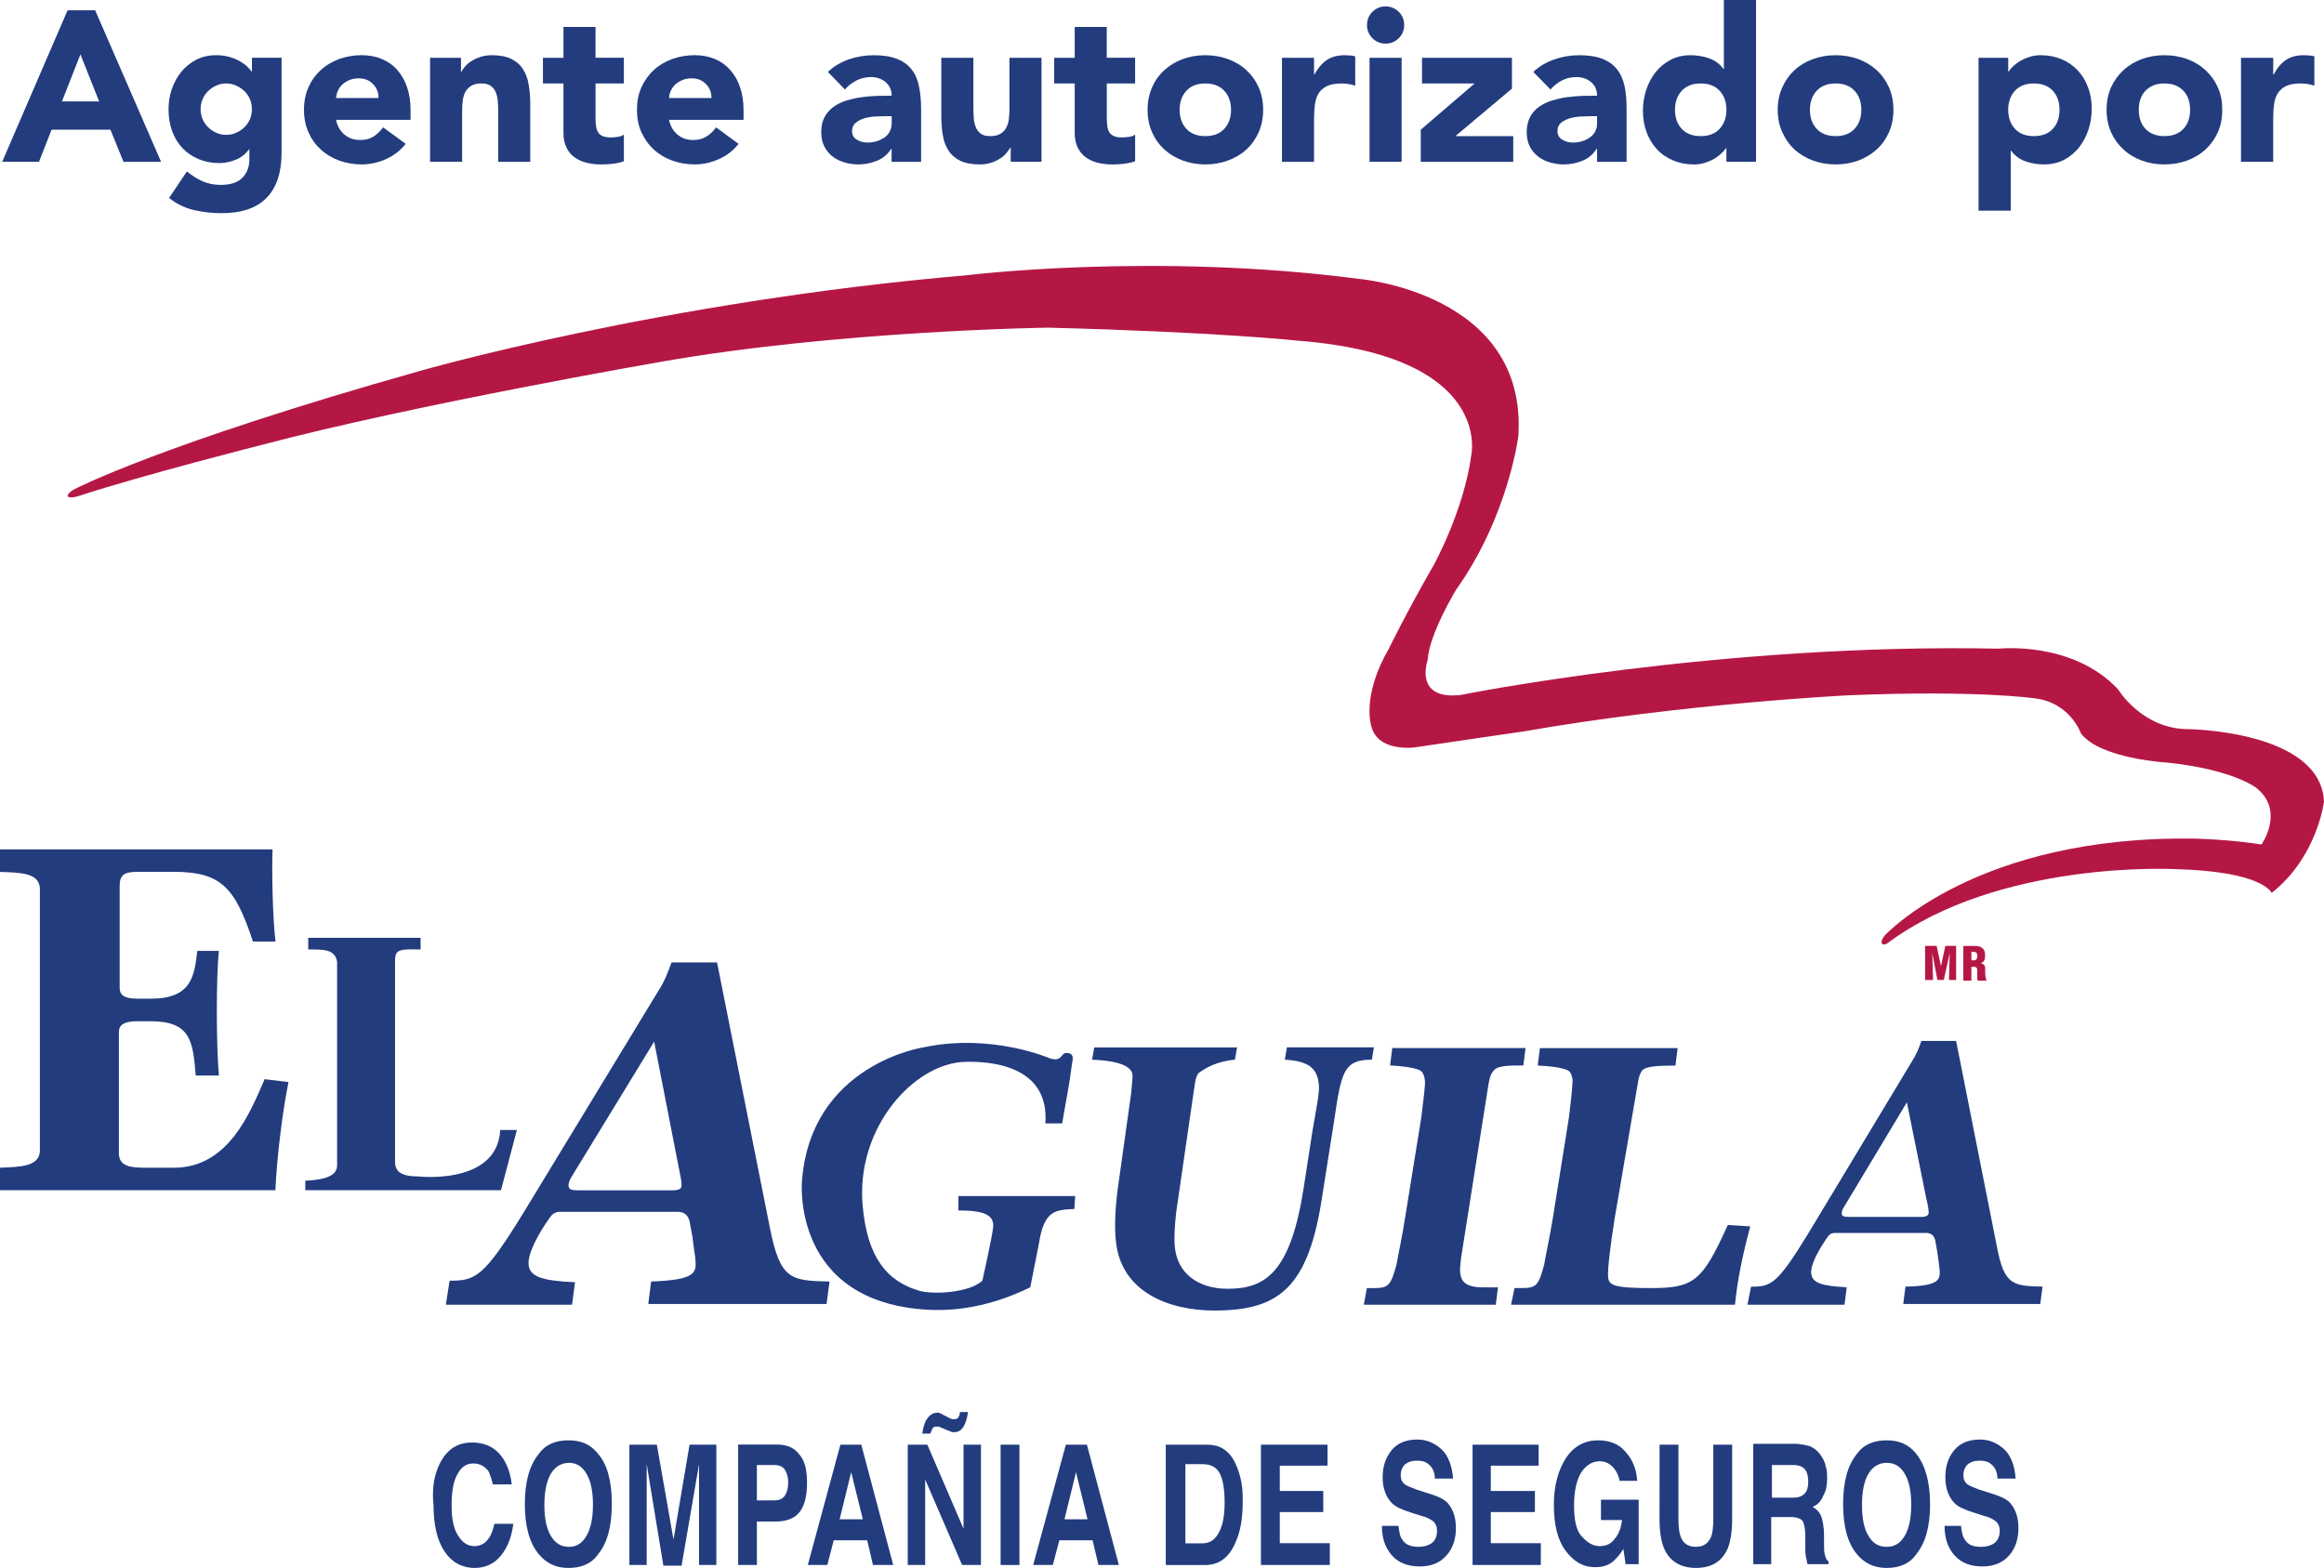 <?xml version="1.0" encoding="utf-8"?>
<!-- Generator: Adobe Illustrator 24.0.2, SVG Export Plug-In . SVG Version: 6.00 Build 0)  -->
<svg version="1.1" id="Capa_1" xmlns="http://www.w3.org/2000/svg" xmlns:xlink="http://www.w3.org/1999/xlink" x="0px" y="0px"
	 width="99.974px" height="67.459px" viewBox="0 0 99.974 67.459" style="enable-background:new 0 0 99.974 67.459;"
	 xml:space="preserve">
<style type="text/css">
	.st0{fill:#223C7E;}
	.st1{fill:#B51745;}
</style>
<g>
	<g>
		<path class="st0" d="M0,51.207h11.847c0.066-1.465,0.309-3.405,0.563-4.652l-1.026-0.124
			c-0.624,1.437-1.556,3.81-3.901,3.81H6.268c-0.684,0-1.153-0.066-1.153-0.629v-5.209
			c0-0.279,0.182-0.466,0.783-0.466h0.557c1.749,0,1.843,0.842,1.964,2.337h0.999c-0.121-1.277-0.121-4.334,0-5.361
			H8.486c-0.121,1.09-0.254,2.055-1.997,2.055H5.926c-0.585,0-0.778-0.157-0.778-0.469v-4.364
			c0-0.469,0.154-0.626,0.778-0.626h1.528c2.058,0,2.654,0.662,3.426,2.999h0.971
			c-0.127-1.095-0.16-2.999-0.127-3.962H0v0.968c0.872,0.03,1.716,0.03,1.716,0.745v11.231
			c0,0.715-0.872,0.715-1.716,0.75V51.207L0,51.207z"/>
		<path class="st0" d="M13.132,51.207h8.42l0.684-2.591h-0.717c-0.127,2.403-3.559,1.997-3.559,1.997
			c-0.839,0-0.966-0.309-0.966-0.654v-8.58c0-0.497,0.094-0.56,1.098-0.527v-0.502h-4.833v0.502
			c0.618,0,1.148-0.033,1.242,0.527v8.768c0,0.527-0.75,0.621-1.369,0.654v0.406H13.132z"/>
		<path class="st0" d="M19.179,56.134h5.429l0.127-0.966c-1.44-0.061-1.97-0.248-1.997-0.781
			c-0.033-0.469,0.436-1.341,0.933-2.028c0.094-0.127,0.221-0.221,0.403-0.221h5.06
			c0.221,0,0.436,0.064,0.53,0.403l0.127,0.692c0.028,0.309,0.121,0.839,0.121,0.933
			c0.061,0.59,0.033,0.902-1.903,0.971l-0.121,0.966h7.67l0.127-0.966c-1.655-0.036-2.119-0.064-2.56-2.279
			l-2.279-11.449h-1.959c-0.127,0.345-0.276,0.781-0.563,1.219l-5.744,9.449c-1.771,2.897-2.119,3.024-3.239,3.024
			L19.179,56.134z M29.194,50.211c0.066,0.339,0.127,0.59,0.127,0.778c0,0.13-0.061,0.224-0.408,0.224h-4.05
			c-0.281,0-0.408-0.036-0.408-0.224c0-0.094,0.061-0.251,0.16-0.403l3.526-5.772L29.194,50.211z"/>
		<path class="st0" d="M41.234,52.079c1.087,0,1.495,0.188,1.495,0.656c0,0.281-0.469,2.367-0.469,2.367
			c-0.59,0.532-2.091,0.593-2.682,0.442c-1.435-0.406-2.273-1.465-2.466-3.653
			c-0.314-3.369,2.213-6.144,4.397-6.205c1.032-0.033,3.647,0.124,3.46,2.648h0.723
			c0.215-1.277,0.276-1.429,0.436-2.648c0.121-0.469-0.314-0.375-0.314-0.375c-0.188,0.066-0.154,0.375-0.651,0.224
			c0,0-2.5-1.095-5.429-0.475c0,0-4.867,0.72-5.236,5.772c0,0-0.469,5.209,5.452,5.521
			c1.843,0.094,3.405-0.494,4.37-0.968l0.37-1.868c0.221-1.432,0.69-1.465,1.528-1.501l0.033-0.557h-5.021v0.621
			h0.005V52.079z"/>
		<path class="st0" d="M48.097,51.05c-0.127,0.935-0.16,1.716-0.094,2.342c0.215,2.215,2.306,2.993,4.236,2.993
			c2.814,0,4.061-1.002,4.652-4.991l0.502-3.181c0.309-2.089,0.403-2.621,1.622-2.621l0.088-0.532H55.363l-0.094,0.532
			c1.159,0.061,1.407,0.469,1.468,1.095c0.033,0.342-0.127,1.062-0.281,1.995l-0.37,2.4
			c-0.568,3.68-1.655,4.367-3.278,4.367c-1.247,0-2.179-0.651-2.272-1.84c-0.033-0.37,0-0.875,0.059-1.432
			l0.806-5.553c0.033-0.218,0.094-0.433,0.221-0.499c0.215-0.157,0.717-0.466,1.501-0.532l0.094-0.527h-6.145
			l-0.094,0.527c1.65,0.066,1.744,0.499,1.744,0.72c0,0.094-0.033,0.375-0.061,0.717L48.097,51.05z"/>
		<path class="st0" d="M58.668,56.134h5.678l0.094-0.745h-0.624c-0.717,0-0.966-0.221-0.999-0.626
			c-0.033-0.182,0.033-0.532,0.033-0.626l1.186-7.512c0.061-0.345,0.127-0.469,0.221-0.563
			c0.154-0.221,0.684-0.221,1.275-0.221l0.094-0.75H59.893l-0.094,0.75c0.684,0.033,1.153,0.127,1.302,0.221
			c0.133,0.094,0.16,0.218,0.193,0.4c0.033,0.193-0.061,0.844-0.154,1.628L60.45,52.36
			c-0.121,0.811-0.342,1.81-0.37,2.028c-0.254,0.938-0.347,1.032-1.004,1.032h-0.276L58.668,56.134z"/>
		<path class="st0" d="M65.002,56.134h9.634c0.099-1.059,0.347-2.215,0.656-3.369l-0.966-0.061
			c-1.093,2.433-1.468,2.715-3.305,2.715c-1.622,0-1.81-0.13-1.843-0.469c-0.033-0.281,0.094-1.341,0.276-2.497
			l1.032-6.022c0.033-0.121,0.061-0.245,0.154-0.37c0.16-0.188,0.69-0.215,1.435-0.215l0.094-0.75H66.244
			l-0.094,0.75c0.69,0.028,1.153,0.121,1.313,0.215c0.127,0.088,0.154,0.218,0.188,0.406
			c0,0.188-0.061,0.844-0.16,1.622l-0.684,4.276c-0.127,0.806-0.347,1.804-0.375,2.028
			c-0.248,0.932-0.342,1.026-0.999,1.026h-0.281L65.002,56.134z"/>
		<path class="st0" d="M75.171,56.134h4.177l0.094-0.75c-1.092-0.058-1.501-0.182-1.528-0.621
			c-0.028-0.37,0.342-1.026,0.717-1.559c0.061-0.094,0.154-0.157,0.314-0.157h3.896
			c0.188,0,0.342,0.064,0.408,0.309l0.094,0.535c0.028,0.245,0.094,0.654,0.094,0.715
			c0.028,0.439,0.028,0.72-1.468,0.75l-0.094,0.748h5.893l0.099-0.748c-1.28-0.03-1.655-0.061-1.97-1.746
			l-1.749-8.825h-1.495c-0.088,0.276-0.215,0.593-0.436,0.932l-4.397,7.3c-1.374,2.248-1.622,2.342-2.494,2.342
			L75.171,56.134z M82.869,51.582c0.066,0.251,0.099,0.469,0.099,0.59c0,0.094-0.061,0.185-0.314,0.185h-3.118
			c-0.215,0-0.309-0.03-0.309-0.154c0-0.094,0.033-0.188,0.121-0.312l2.682-4.464L82.869,51.582z"/>
		<path class="st0" d="M19.085,62.684c0.314-0.439,0.723-0.621,1.219-0.621c0.651,0,1.12,0.276,1.429,0.844
			c0.16,0.309,0.254,0.651,0.281,0.96h-0.811c-0.061-0.251-0.127-0.433-0.182-0.557
			c-0.16-0.221-0.375-0.345-0.656-0.345c-0.314,0-0.53,0.16-0.69,0.469c-0.182,0.312-0.248,0.781-0.248,1.338
			c0,0.596,0.094,1.029,0.287,1.31c0.182,0.281,0.397,0.439,0.684,0.439c0.281,0,0.497-0.121,0.651-0.375
			c0.094-0.127,0.16-0.345,0.221-0.585h0.811c-0.066,0.557-0.254,1.026-0.53,1.366
			c-0.281,0.345-0.656,0.532-1.125,0.532c-0.563,0-0.999-0.251-1.308-0.715c-0.314-0.469-0.469-1.156-0.469-1.97
			C18.556,63.867,18.743,63.183,19.085,62.684"/>
		<path class="st0" d="M25.227,66.083c0.188-0.309,0.281-0.778,0.281-1.341c0-0.588-0.094-1.026-0.281-1.338
			c-0.182-0.314-0.436-0.466-0.745-0.466c-0.314,0-0.596,0.152-0.783,0.466c-0.188,0.312-0.281,0.781-0.281,1.338
			c0,0.596,0.094,1.032,0.281,1.341c0.188,0.317,0.436,0.469,0.783,0.469C24.796,66.552,25.045,66.4,25.227,66.083
			 M25.734,66.864c-0.281,0.408-0.717,0.596-1.28,0.596c-0.568,0-0.971-0.221-1.28-0.596
			c-0.408-0.494-0.596-1.214-0.596-2.152c0-0.935,0.188-1.653,0.596-2.155c0.281-0.4,0.712-0.588,1.28-0.588
			c0.563,0,0.966,0.188,1.28,0.588c0.403,0.469,0.585,1.189,0.585,2.155C26.319,65.65,26.137,66.37,25.734,66.864"
			/>
		<polygon class="st0" points="29.663,62.157 30.816,62.157 30.816,67.332 30.071,67.332 30.071,63.84 30.071,63.404 
			30.071,62.995 29.321,67.36 28.537,67.36 27.82,62.995 27.82,63.404 27.82,63.84 27.82,67.332 
			27.075,67.332 27.075,62.157 28.256,62.157 28.973,66.24 		"/>
		<path class="st0" d="M33.752,63.216c-0.094-0.127-0.254-0.185-0.442-0.185h-0.75v1.523H33.31
			c0.188,0,0.347-0.058,0.442-0.188c0.088-0.124,0.154-0.312,0.154-0.59C33.906,63.528,33.84,63.34,33.752,63.216
			 M34.37,65.087c-0.215,0.251-0.557,0.375-0.993,0.375h-0.817v1.871H31.754v-5.181h1.683
			c0.403,0,0.717,0.13,0.933,0.406c0.254,0.281,0.347,0.684,0.347,1.247
			C34.717,64.403,34.59,64.836,34.37,65.087"/>
		<path class="st0" d="M36.119,65.368h0.999l-0.502-2.028L36.119,65.368z M36.152,62.157h0.899l1.374,5.176h-0.872
			l-0.248-1.062h-1.44l-0.276,1.062H34.75L36.152,62.157z"/>
		<path class="st0" d="M39.049,62.157h0.844l1.556,3.617V62.157h0.75v5.176H41.388l-1.589-3.68v3.68h-0.75V62.157
			L39.049,62.157z M40.45,60.816c0.033,0,0.094,0.028,0.127,0.058l0.254,0.13
			c0.061,0.028,0.127,0.058,0.154,0.058h0.066c0.088,0,0.154-0.03,0.182-0.094
			c0.033-0.058,0.061-0.127,0.061-0.215h0.347c-0.033,0.251-0.094,0.466-0.188,0.621
			c-0.094,0.157-0.221,0.245-0.403,0.245c-0.066,0-0.127,0-0.221-0.058c-0.061-0.03-0.127-0.03-0.16-0.061
			l-0.215-0.094c-0.033,0-0.061-0.028-0.094-0.028h-0.094c-0.061,0-0.127,0.028-0.154,0.088
			c-0.028,0.064-0.066,0.127-0.094,0.215h-0.342c0.028-0.245,0.094-0.433,0.154-0.557
			c0.127-0.215,0.281-0.345,0.497-0.345C40.389,60.78,40.417,60.78,40.45,60.816"/>
		<rect x="43.044" y="62.157" class="st0" width="0.811" height="5.176"/>
		<path class="st0" d="M45.791,65.368h0.993l-0.497-2.028L45.791,65.368z M45.852,62.157h0.905l1.374,5.176h-0.877
			l-0.254-1.062h-1.429l-0.281,1.062H44.445L45.852,62.157z"/>
		<path class="st0" d="M50.993,63.031V66.4h0.75c0.375,0,0.656-0.254,0.811-0.75
			c0.094-0.281,0.127-0.626,0.127-1.002c0-0.527-0.061-0.938-0.188-1.214c-0.127-0.281-0.375-0.439-0.75-0.439
			h-0.75V63.031L50.993,63.031z M52.461,62.251c0.281,0.124,0.502,0.345,0.656,0.656
			c0.127,0.251,0.221,0.532,0.281,0.844c0.061,0.309,0.061,0.585,0.061,0.866c0,0.692-0.094,1.283-0.314,1.752
			c-0.276,0.656-0.717,0.966-1.308,0.966h-1.687v-5.178h1.687C52.119,62.151,52.306,62.187,52.461,62.251"/>
		<polygon class="st0" points="57.107,63.059 55.054,63.059 55.054,64.149 56.925,64.149 56.925,65.056 55.054,65.056 
			55.054,66.395 57.206,66.395 57.206,67.332 54.243,67.332 54.243,62.157 57.107,62.157 		"/>
		<path class="st0" d="M60.169,65.707c0.033,0.254,0.055,0.411,0.154,0.532c0.121,0.218,0.375,0.312,0.684,0.312
			c0.188,0,0.342-0.03,0.469-0.094c0.221-0.088,0.342-0.312,0.342-0.588c0-0.19-0.055-0.314-0.154-0.408
			c-0.127-0.094-0.281-0.188-0.53-0.245l-0.408-0.13c-0.403-0.124-0.684-0.251-0.839-0.406
			c-0.254-0.251-0.408-0.621-0.408-1.123c0-0.464,0.127-0.839,0.375-1.15c0.248-0.314,0.624-0.472,1.12-0.472
			c0.403,0,0.75,0.157,1.059,0.439c0.281,0.276,0.436,0.72,0.475,1.242h-0.783c0-0.306-0.127-0.521-0.314-0.651
			c-0.121-0.094-0.276-0.121-0.469-0.121c-0.215,0-0.37,0.058-0.497,0.157c-0.127,0.124-0.188,0.276-0.188,0.469
			c0,0.182,0.061,0.309,0.188,0.403c0.094,0.061,0.248,0.124,0.497,0.218l0.684,0.218
			c0.281,0.094,0.53,0.215,0.662,0.372c0.215,0.254,0.342,0.593,0.342,1.062c0,0.469-0.127,0.872-0.408,1.183
			c-0.276,0.314-0.651,0.469-1.153,0.469c-0.497,0-0.905-0.154-1.186-0.469c-0.276-0.312-0.436-0.715-0.436-1.277
			h0.717v0.058H60.169z"/>
		<polygon class="st0" points="66.189,63.059 64.131,63.059 64.131,64.149 66.029,64.149 66.029,65.056 64.131,65.056 
			64.131,66.395 66.283,66.395 66.283,67.332 63.347,67.332 63.347,62.157 66.189,62.157 		"/>
		<path class="st0" d="M69.682,63.746c-0.066-0.345-0.221-0.593-0.442-0.745c-0.121-0.099-0.276-0.13-0.43-0.13
			c-0.314,0-0.568,0.16-0.783,0.469c-0.193,0.312-0.314,0.781-0.314,1.432c0,0.626,0.094,1.095,0.342,1.341
			c0.221,0.251,0.475,0.408,0.756,0.408c0.276,0,0.497-0.094,0.651-0.314c0.188-0.218,0.281-0.499,0.314-0.808
			h-0.905v-0.875h1.622v2.772h-0.563l-0.094-0.651c-0.154,0.251-0.314,0.406-0.436,0.527
			c-0.221,0.188-0.469,0.254-0.783,0.254c-0.53,0-0.933-0.254-1.275-0.717c-0.347-0.472-0.497-1.123-0.497-1.967
			c0-0.839,0.188-1.495,0.53-2.028c0.337-0.497,0.806-0.745,1.369-0.745c0.497,0,0.905,0.154,1.186,0.499
			c0.309,0.339,0.469,0.748,0.497,1.242h-0.745v0.036H69.682z"/>
		<path class="st0" d="M71.392,62.157h0.811v3.175c0,0.347,0.033,0.629,0.099,0.786
			c0.094,0.276,0.309,0.433,0.651,0.433s0.535-0.157,0.656-0.433c0.066-0.157,0.094-0.439,0.094-0.786V62.157h0.811
			v3.175c0,0.563-0.066,0.974-0.188,1.283c-0.248,0.563-0.684,0.844-1.374,0.844c-0.651,0-1.125-0.281-1.369-0.844
			c-0.127-0.309-0.193-0.72-0.193-1.283L71.392,62.157L71.392,62.157z"/>
		<path class="st0" d="M76.225,63.026v1.41h0.91c0.188,0,0.309-0.033,0.403-0.099
			c0.16-0.094,0.248-0.276,0.248-0.59c0-0.312-0.088-0.53-0.248-0.621c-0.094-0.061-0.215-0.094-0.403-0.094
			h-0.91V63.026z M77.975,62.281c0.154,0.094,0.281,0.215,0.375,0.37c0.094,0.127,0.16,0.281,0.188,0.439
			c0.061,0.157,0.061,0.345,0.061,0.527c0,0.251-0.033,0.505-0.16,0.72c-0.094,0.251-0.248,0.406-0.469,0.499
			c0.193,0.094,0.314,0.251,0.375,0.403c0.061,0.188,0.121,0.442,0.121,0.817v0.339c0,0.251,0,0.403,0.039,0.502
			c0.028,0.124,0.055,0.218,0.154,0.276v0.124h-0.905c-0.033-0.124-0.033-0.218-0.061-0.276
			c-0.033-0.163-0.033-0.281-0.033-0.439v-0.499c0-0.345-0.061-0.563-0.121-0.656
			c-0.094-0.094-0.254-0.157-0.502-0.157h-0.844v2.028h-0.772v-5.178h1.898C77.599,62.157,77.82,62.187,77.975,62.281"
			/>
		<path class="st0" d="M81.936,66.083c0.188-0.309,0.281-0.778,0.281-1.341c0-0.588-0.094-1.026-0.281-1.338
			c-0.182-0.314-0.436-0.466-0.778-0.466c-0.309,0-0.596,0.152-0.778,0.466c-0.193,0.312-0.281,0.781-0.281,1.338
			c0,0.596,0.088,1.032,0.281,1.341c0.182,0.317,0.436,0.469,0.778,0.469S81.749,66.4,81.936,66.083 M82.438,66.864
			c-0.281,0.408-0.717,0.596-1.28,0.596s-0.971-0.221-1.28-0.596c-0.408-0.494-0.59-1.214-0.59-2.152
			c0-0.935,0.182-1.653,0.59-2.155c0.281-0.4,0.717-0.588,1.28-0.588s0.966,0.188,1.28,0.588
			c0.375,0.469,0.59,1.189,0.59,2.155C83.029,65.65,82.841,66.37,82.438,66.864"/>
		<path class="st0" d="M84.364,65.707c0.039,0.254,0.066,0.411,0.16,0.532c0.127,0.218,0.342,0.312,0.684,0.312
			c0.188,0,0.347-0.03,0.475-0.094c0.215-0.088,0.342-0.312,0.342-0.588c0-0.19-0.061-0.314-0.16-0.408
			c-0.121-0.094-0.276-0.188-0.53-0.245l-0.403-0.13c-0.408-0.124-0.69-0.251-0.844-0.406
			c-0.248-0.251-0.403-0.621-0.403-1.123c0-0.464,0.121-0.839,0.37-1.15c0.254-0.314,0.624-0.472,1.125-0.472
			c0.408,0,0.75,0.157,1.059,0.439c0.276,0.276,0.436,0.72,0.469,1.242h-0.783c0-0.306-0.121-0.521-0.309-0.651
			c-0.121-0.094-0.281-0.121-0.469-0.121c-0.215,0-0.375,0.058-0.497,0.157c-0.127,0.124-0.188,0.276-0.188,0.469
			c0,0.182,0.061,0.309,0.188,0.403c0.094,0.061,0.248,0.124,0.497,0.218l0.684,0.218
			c0.281,0.094,0.53,0.215,0.656,0.372c0.215,0.254,0.342,0.593,0.342,1.062c0,0.469-0.127,0.872-0.403,1.183
			c-0.281,0.314-0.656,0.469-1.153,0.469c-0.502,0-0.905-0.154-1.186-0.469c-0.281-0.312-0.436-0.715-0.436-1.277
			h0.717L84.364,65.707L84.364,65.707L84.364,65.707z"/>
		<path class="st1" d="M3.211,21.044c0,0,3.68-1.934,14.848-5.083c0,0,10.417-2.997,23.516-4.117
			c0,0,8.05-1,16.877,0.154c0,0,7.267,0.594,6.864,6.772c0,0-0.436,3.462-2.682,6.609
			c0,0-1.159,1.905-1.219,3.024c0,0-0.618,1.719,1.407,1.5c0,0,11.102-2.244,23.174-1.995
			c0,0,3.151-0.344,5.115,1.744c0,0,1.032,1.719,3.024,1.719c0,0,5.711,0.062,5.838,3.122
			c0,0-0.281,2.367-2.251,3.926c0,0-0.342-0.933-4.177-1.026c0,0-7.548-0.406-12.382,3.211
			c0,0-0.16,0.094-0.221-0.036c0,0-0.028-0.121,0.127-0.309c0,0,3.934-4.337,13.38-4.177
			c0,0,1.462,0.033,2.836,0.251c0,0,0.999-1.407-0.182-2.403c0,0-0.933-0.808-3.868-1.12
			c0,0-2.869-0.157-3.713-1.248c0,0-0.469-1.371-2.058-1.524c0,0-2.367-0.346-7.857-0.128
			c0,0-7.112,0.342-14.065,1.559c0,0-3.432,0.499-4.684,0.687c0,0-1.589,0.217-1.865-0.906
			c0,0-0.442-1.277,0.75-3.337c0,0,0.706-1.465,1.959-3.65c0,0,1.28-2.339,1.589-4.678c0,0,0.971-4.272-7.449-4.927
			c0,0-3.432-0.374-10.769-0.561c0,0-8.977,0.124-16.619,1.465c0,0-10.638,1.842-17.215,3.585
			c0,0-5.054,1.28-7.835,2.186c0,0-0.436,0.154-0.497,0C2.902,21.358,2.902,21.202,3.211,21.044"/>
		<polygon class="st1" points="83.156,42.161 83.123,41.008 83.343,42.161 83.619,42.161 83.873,41.008 83.84,42.161 
			84.149,42.161 84.149,40.696 83.685,40.696 83.498,41.568 83.31,40.696 82.814,40.696 82.814,42.161 		"/>
		<path class="st1" d="M84.805,40.947c0.154,0,0.254,0,0.254,0.188c0,0.094-0.033,0.182-0.127,0.182h-0.127V40.947
			L84.805,40.947z M84.805,41.598h0.127c0.094,0,0.127,0.064,0.127,0.163v0.342c0,0.028,0,0.064,0.028,0.091h0.375
			V42.166c-0.033,0-0.033-0.036-0.033-0.064c-0.033-0.094-0.033-0.342-0.033-0.469c0-0.094-0.061-0.16-0.182-0.188
			c0.154-0.066,0.182-0.188,0.182-0.345c0-0.279-0.154-0.4-0.436-0.4h-0.502v1.492h0.347V41.598L84.805,41.598z"/>
	</g>
	<g>
		<path class="st0" d="M2.908,0.442h1.186l2.836,6.521H5.313L4.751,5.581H2.218L1.677,6.962H0.094L2.908,0.442z
			 M3.46,2.339l-0.795,2.025H4.265L3.46,2.339z"/>
		<path class="st0" d="M12.111,6.585c0,0.847-0.215,1.49-0.645,1.928c-0.425,0.439-1.076,0.659-1.942,0.659
			c-0.403,0-0.795-0.045-1.181-0.134c-0.386-0.09-0.745-0.264-1.07-0.521l0.767-1.141
			c0.215,0.178,0.442,0.319,0.673,0.423c0.237,0.103,0.497,0.156,0.778,0.156c0.425,0,0.734-0.102,0.938-0.308
			c0.199-0.206,0.298-0.469,0.298-0.788V6.428h-0.017c-0.16,0.215-0.359,0.367-0.596,0.455
			C9.877,6.973,9.656,7.017,9.446,7.017c-0.331,0-0.629-0.057-0.899-0.17C8.277,6.734,8.039,6.573,7.846,6.369
			c-0.193-0.206-0.342-0.45-0.442-0.734C7.3,5.355,7.25,5.043,7.25,4.705c0-0.292,0.044-0.583,0.138-0.865
			c0.099-0.281,0.232-0.532,0.408-0.746c0.171-0.215,0.386-0.389,0.64-0.52C8.69,2.441,8.972,2.375,9.292,2.375
			c0.193,0,0.375,0.022,0.541,0.065c0.16,0.043,0.303,0.098,0.436,0.166c0.127,0.068,0.237,0.143,0.331,0.225
			c0.088,0.084,0.166,0.166,0.221,0.245h0.017V2.485h1.275V6.585z M8.629,4.696c0,0.149,0.028,0.288,0.083,0.421
			c0.05,0.133,0.133,0.248,0.232,0.349c0.099,0.102,0.221,0.183,0.353,0.244c0.133,0.064,0.276,0.092,0.436,0.092
			c0.154,0,0.298-0.029,0.43-0.092c0.138-0.061,0.254-0.142,0.359-0.244c0.099-0.101,0.177-0.217,0.237-0.349
			c0.05-0.133,0.077-0.272,0.077-0.421c0-0.146-0.028-0.286-0.077-0.418c-0.061-0.133-0.138-0.248-0.237-0.35
			c-0.105-0.101-0.221-0.182-0.359-0.243c-0.133-0.062-0.276-0.094-0.43-0.094c-0.16,0-0.303,0.032-0.436,0.094
			C9.165,3.745,9.043,3.827,8.944,3.927c-0.099,0.102-0.182,0.218-0.232,0.35
			C8.657,4.41,8.629,4.55,8.629,4.696z"/>
		<path class="st0" d="M17.452,6.189c-0.221,0.281-0.502,0.499-0.839,0.653c-0.342,0.153-0.69,0.232-1.054,0.232
			c-0.337,0-0.662-0.057-0.971-0.167c-0.298-0.111-0.568-0.269-0.789-0.475c-0.226-0.206-0.403-0.453-0.53-0.741
			c-0.127-0.29-0.193-0.61-0.193-0.966c0-0.357,0.066-0.68,0.193-0.97c0.127-0.287,0.303-0.534,0.53-0.739
			c0.221-0.207,0.491-0.364,0.789-0.476c0.309-0.109,0.634-0.166,0.971-0.166c0.32,0,0.613,0.057,0.872,0.166
			c0.265,0.112,0.486,0.269,0.662,0.476c0.182,0.206,0.325,0.453,0.419,0.739c0.099,0.29,0.149,0.613,0.149,0.97
			V5.156h-3.206c0.055,0.266,0.177,0.475,0.359,0.632c0.188,0.156,0.414,0.236,0.684,0.236
			c0.226,0,0.419-0.052,0.574-0.153c0.154-0.101,0.292-0.232,0.408-0.392L17.452,6.189z M16.282,4.217
			c0.006-0.233-0.072-0.432-0.232-0.597S15.687,3.37,15.433,3.37c-0.154,0-0.287,0.025-0.403,0.075
			c-0.116,0.05-0.221,0.112-0.298,0.189c-0.088,0.077-0.149,0.166-0.193,0.266
			c-0.05,0.102-0.072,0.208-0.083,0.317H16.282z"/>
		<path class="st0" d="M18.501,2.486h1.33V3.094h0.017c0.039-0.086,0.105-0.171,0.182-0.259
			c0.077-0.084,0.171-0.161,0.287-0.229c0.111-0.068,0.237-0.123,0.375-0.166c0.143-0.043,0.298-0.065,0.464-0.065
			c0.347,0,0.629,0.054,0.844,0.163c0.215,0.108,0.386,0.255,0.502,0.446c0.121,0.19,0.204,0.414,0.243,0.672
			c0.044,0.259,0.066,0.536,0.066,0.839v2.468h-1.379V4.771c0-0.13-0.006-0.264-0.017-0.403
			c-0.011-0.138-0.033-0.265-0.083-0.382c-0.044-0.116-0.111-0.212-0.21-0.284
			c-0.094-0.075-0.232-0.112-0.414-0.112c-0.177,0-0.32,0.032-0.43,0.098c-0.111,0.064-0.193,0.15-0.254,0.258
			C19.963,4.053,19.93,4.175,19.908,4.309c-0.017,0.135-0.028,0.277-0.028,0.425v2.228h-1.379
			C18.501,6.962,18.501,2.486,18.501,2.486z"/>
		<path class="st0" d="M26.838,3.591h-1.219v1.494c0,0.123,0.006,0.234,0.022,0.337
			c0.011,0.098,0.039,0.188,0.083,0.261c0.039,0.075,0.105,0.131,0.199,0.171c0.088,0.04,0.21,0.059,0.353,0.059
			c0.072,0,0.171-0.007,0.287-0.023c0.121-0.015,0.215-0.05,0.276-0.105v1.152c-0.154,0.055-0.314,0.091-0.48,0.109
			c-0.166,0.019-0.331,0.029-0.486,0.029c-0.237,0-0.453-0.026-0.645-0.075c-0.199-0.05-0.37-0.128-0.519-0.236
			c-0.149-0.106-0.259-0.247-0.342-0.419C24.283,6.173,24.239,5.965,24.239,5.719V3.591h-0.883V2.486h0.883V1.16
			h1.379v1.325h1.219v1.105H26.838z"/>
		<path class="st0" d="M31.771,6.189c-0.215,0.281-0.497,0.499-0.839,0.653c-0.337,0.153-0.684,0.232-1.048,0.232
			c-0.342,0-0.662-0.057-0.971-0.167c-0.303-0.111-0.568-0.269-0.789-0.475c-0.226-0.206-0.397-0.453-0.53-0.741
			c-0.133-0.29-0.193-0.61-0.193-0.966c0-0.357,0.061-0.68,0.193-0.97c0.133-0.287,0.303-0.534,0.53-0.739
			c0.221-0.207,0.486-0.364,0.789-0.476c0.309-0.109,0.629-0.166,0.971-0.166c0.32,0,0.613,0.057,0.872,0.166
			c0.265,0.112,0.48,0.269,0.662,0.476C31.6,3.222,31.743,3.469,31.837,3.756c0.099,0.29,0.149,0.613,0.149,0.97
			V5.156H28.78c0.055,0.266,0.177,0.475,0.364,0.632c0.177,0.156,0.403,0.236,0.673,0.236
			c0.232,0,0.419-0.052,0.579-0.153c0.16-0.101,0.292-0.232,0.408-0.392L31.771,6.189z M30.606,4.217
			c0-0.233-0.072-0.432-0.232-0.597C30.215,3.454,30.005,3.37,29.757,3.37c-0.149,0-0.287,0.025-0.403,0.075
			c-0.121,0.05-0.215,0.112-0.303,0.189c-0.083,0.077-0.143,0.166-0.193,0.266
			c-0.044,0.102-0.072,0.208-0.077,0.317H30.606z"/>
		<path class="st0" d="M38.359,6.401h-0.022c-0.149,0.24-0.353,0.411-0.607,0.514c-0.259,0.105-0.524,0.159-0.806,0.159
			c-0.21,0-0.414-0.032-0.602-0.088c-0.193-0.059-0.37-0.145-0.519-0.262c-0.143-0.117-0.259-0.262-0.347-0.434
			c-0.083-0.17-0.127-0.37-0.127-0.597c0-0.258,0.044-0.476,0.143-0.654c0.094-0.178,0.221-0.325,0.386-0.443
			c0.166-0.116,0.347-0.206,0.557-0.272c0.21-0.062,0.425-0.112,0.651-0.142
			c0.221-0.03,0.447-0.05,0.673-0.057c0.221-0.006,0.425-0.008,0.618-0.008c0-0.245-0.088-0.44-0.259-0.585
			c-0.177-0.143-0.386-0.217-0.624-0.217c-0.226,0-0.436,0.048-0.624,0.145c-0.188,0.092-0.359,0.225-0.502,0.39
			l-0.734-0.756c0.254-0.24,0.557-0.419,0.899-0.539c0.347-0.119,0.701-0.179,1.07-0.179
			c0.403,0,0.734,0.051,0.993,0.153c0.265,0.101,0.475,0.25,0.629,0.446c0.16,0.197,0.265,0.437,0.325,0.724
			c0.061,0.284,0.094,0.614,0.094,0.989v2.275h-1.269V6.401H38.359z M38.022,5c-0.111,0-0.237,0.006-0.397,0.014
			c-0.154,0.008-0.303,0.036-0.453,0.079c-0.138,0.043-0.265,0.109-0.364,0.192
			c-0.105,0.087-0.154,0.207-0.154,0.36c0,0.167,0.072,0.29,0.215,0.37c0.138,0.079,0.287,0.119,0.442,0.119
			c0.133,0,0.265-0.018,0.392-0.055c0.127-0.037,0.232-0.09,0.337-0.156c0.094-0.068,0.177-0.154,0.232-0.258
			c0.055-0.105,0.088-0.228,0.088-0.368V5H38.022z"/>
		<path class="st0" d="M44.803,6.962h-1.324V6.354h-0.017c-0.055,0.087-0.116,0.172-0.193,0.258
			c-0.072,0.088-0.166,0.163-0.281,0.23c-0.111,0.068-0.232,0.123-0.375,0.166
			c-0.138,0.044-0.298,0.066-0.458,0.066c-0.353,0-0.634-0.055-0.855-0.161c-0.215-0.109-0.386-0.257-0.502-0.447
			c-0.127-0.19-0.204-0.415-0.243-0.672c-0.044-0.258-0.061-0.538-0.061-0.839V2.486h1.379v2.192
			c0,0.13,0.006,0.262,0.017,0.401c0.006,0.138,0.039,0.265,0.083,0.382c0.044,0.117,0.116,0.211,0.21,0.286
			c0.099,0.073,0.232,0.109,0.414,0.109c0.177,0,0.325-0.032,0.43-0.095c0.111-0.065,0.199-0.15,0.254-0.258
			c0.061-0.108,0.099-0.229,0.116-0.364c0.016-0.135,0.028-0.276,0.028-0.423V2.486h1.379
			C44.803,2.486,44.803,6.962,44.803,6.962z"/>
		<path class="st0" d="M48.831,3.591h-1.219v1.494c0,0.123,0.011,0.234,0.022,0.337c0.011,0.098,0.039,0.188,0.083,0.261
			c0.044,0.075,0.111,0.131,0.199,0.171c0.088,0.04,0.204,0.059,0.353,0.059c0.072,0,0.171-0.007,0.292-0.023
			c0.116-0.015,0.21-0.05,0.27-0.105v1.152c-0.154,0.055-0.314,0.091-0.48,0.109
			c-0.166,0.019-0.325,0.029-0.486,0.029c-0.237,0-0.447-0.026-0.651-0.075c-0.193-0.05-0.364-0.128-0.513-0.236
			c-0.143-0.106-0.259-0.247-0.342-0.419c-0.083-0.171-0.127-0.379-0.127-0.625V3.591h-0.883V2.486h0.883V1.16
			h1.379v1.325h1.219C48.831,2.486,48.831,3.591,48.831,3.591z"/>
		<path class="st0" d="M49.367,4.726c0-0.357,0.066-0.68,0.193-0.97c0.127-0.287,0.303-0.534,0.53-0.739
			c0.226-0.207,0.49-0.364,0.793-0.476c0.298-0.109,0.624-0.166,0.966-0.166c0.347,0,0.673,0.057,0.971,0.166
			c0.309,0.112,0.574,0.269,0.795,0.476c0.226,0.206,0.403,0.453,0.53,0.739c0.127,0.29,0.193,0.613,0.193,0.97
			c0,0.356-0.066,0.676-0.193,0.966c-0.127,0.288-0.303,0.535-0.53,0.741C53.394,6.638,53.129,6.796,52.82,6.907
			c-0.298,0.111-0.624,0.167-0.971,0.167c-0.342,0-0.668-0.057-0.966-0.167c-0.303-0.111-0.567-0.269-0.793-0.475
			s-0.403-0.453-0.53-0.741C49.433,5.402,49.367,5.082,49.367,4.726z M50.745,4.726
			c0,0.335,0.099,0.61,0.292,0.818c0.193,0.208,0.464,0.312,0.811,0.312c0.353,0,0.624-0.103,0.817-0.312
			s0.292-0.483,0.292-0.818c0-0.339-0.099-0.614-0.292-0.821c-0.193-0.21-0.464-0.314-0.817-0.314
			c-0.347,0-0.618,0.105-0.811,0.314C50.844,4.112,50.745,4.387,50.745,4.726z"/>
		<path class="st0" d="M55.148,2.486h1.379v0.719h0.017c0.154-0.276,0.325-0.484,0.53-0.621
			c0.204-0.139,0.458-0.208,0.767-0.208c0.077,0,0.154,0.003,0.237,0.01c0.077,0.007,0.154,0.018,0.221,0.037
			v1.262c-0.099-0.032-0.193-0.054-0.292-0.07c-0.094-0.015-0.193-0.023-0.298-0.023
			c-0.259,0-0.469,0.037-0.624,0.112c-0.154,0.072-0.276,0.175-0.359,0.308c-0.083,0.134-0.133,0.291-0.16,0.475
			c-0.022,0.183-0.039,0.388-0.039,0.608v1.869H55.148V2.486z"/>
		<path class="st0" d="M58.806,1.077c0-0.222,0.077-0.41,0.232-0.567c0.16-0.156,0.347-0.234,0.568-0.234
			s0.408,0.079,0.568,0.234c0.154,0.157,0.232,0.345,0.232,0.567c0,0.219-0.077,0.41-0.232,0.566
			c-0.16,0.156-0.347,0.234-0.568,0.234S59.198,1.799,59.038,1.643C58.883,1.487,58.806,1.297,58.806,1.077z
			 M58.916,2.486h1.379v4.476h-1.379V2.486z"/>
		<path class="st0" d="M61.118,5.581l2.317-1.99H61.173V2.486h3.868v1.327l-2.433,2.043h2.489v1.107h-3.978V5.581z"/>
		<path class="st0" d="M68.705,6.401h-0.022c-0.149,0.24-0.353,0.411-0.607,0.514
			c-0.254,0.105-0.524,0.159-0.811,0.159c-0.21,0-0.403-0.032-0.596-0.088c-0.199-0.059-0.37-0.145-0.513-0.262
			c-0.149-0.117-0.265-0.262-0.353-0.434c-0.083-0.17-0.127-0.37-0.127-0.597c0-0.258,0.05-0.476,0.143-0.654
			c0.094-0.178,0.221-0.325,0.386-0.443c0.166-0.116,0.347-0.206,0.557-0.272
			c0.21-0.062,0.425-0.112,0.645-0.142c0.226-0.03,0.453-0.05,0.673-0.057
			c0.226-0.006,0.436-0.008,0.624-0.008c0-0.245-0.088-0.44-0.259-0.585c-0.177-0.143-0.386-0.217-0.624-0.217
			c-0.226,0-0.436,0.048-0.624,0.145c-0.188,0.092-0.353,0.225-0.497,0.39l-0.739-0.756
			c0.254-0.24,0.557-0.419,0.905-0.539c0.337-0.119,0.695-0.179,1.065-0.179c0.403,0,0.734,0.051,0.999,0.153
			c0.259,0.101,0.469,0.25,0.624,0.446c0.16,0.197,0.265,0.437,0.331,0.724c0.061,0.284,0.088,0.614,0.088,0.989
			v2.275h-1.269V6.401H68.705z M68.363,5c-0.099,0-0.232,0.006-0.392,0.014
			c-0.154,0.008-0.303,0.036-0.453,0.079c-0.138,0.043-0.265,0.109-0.37,0.192
			c-0.099,0.087-0.149,0.207-0.149,0.36c0,0.167,0.077,0.29,0.215,0.37c0.138,0.079,0.281,0.119,0.442,0.119
			c0.138,0,0.265-0.018,0.392-0.055c0.121-0.037,0.237-0.09,0.331-0.156c0.105-0.068,0.182-0.154,0.237-0.258
			c0.061-0.105,0.088-0.228,0.088-0.368V5H68.363z"/>
		<path class="st0" d="M75.541,6.962h-1.275V6.375H74.25c-0.055,0.077-0.127,0.16-0.221,0.243
			c-0.088,0.083-0.188,0.157-0.309,0.225c-0.121,0.068-0.248,0.123-0.397,0.166
			c-0.143,0.044-0.292,0.066-0.447,0.066c-0.331,0-0.629-0.058-0.899-0.172c-0.27-0.113-0.508-0.272-0.695-0.477
			c-0.193-0.207-0.342-0.451-0.447-0.733c-0.105-0.283-0.16-0.593-0.16-0.93c0-0.314,0.05-0.613,0.143-0.899
			c0.094-0.284,0.232-0.538,0.403-0.759c0.177-0.221,0.392-0.399,0.645-0.53
			c0.248-0.133,0.535-0.199,0.855-0.199c0.287,0,0.557,0.045,0.806,0.134c0.248,0.09,0.453,0.241,0.613,0.455
			h0.017V0h1.385C75.541,0,75.541,6.962,75.541,6.962z M74.267,4.726c0-0.339-0.099-0.614-0.292-0.821
			c-0.193-0.21-0.464-0.314-0.811-0.314c-0.353,0-0.624,0.105-0.817,0.314C72.153,4.112,72.054,4.387,72.054,4.726
			c0,0.335,0.099,0.61,0.292,0.818c0.193,0.208,0.464,0.312,0.817,0.312c0.347,0,0.618-0.103,0.811-0.312
			C74.167,5.336,74.267,5.061,74.267,4.726z"/>
		<path class="st0" d="M76.474,4.726c0-0.357,0.066-0.68,0.199-0.97c0.127-0.287,0.303-0.534,0.524-0.739
			c0.226-0.207,0.491-0.364,0.795-0.476c0.309-0.109,0.629-0.166,0.971-0.166c0.347,0,0.668,0.057,0.977,0.166
			c0.298,0.112,0.563,0.269,0.789,0.476c0.226,0.206,0.403,0.453,0.53,0.739c0.127,0.29,0.193,0.613,0.193,0.97
			c0,0.356-0.066,0.676-0.193,0.966c-0.127,0.288-0.303,0.535-0.53,0.741c-0.226,0.205-0.491,0.364-0.789,0.475
			c-0.309,0.111-0.629,0.167-0.977,0.167c-0.342,0-0.662-0.057-0.971-0.167c-0.303-0.111-0.568-0.269-0.795-0.475
			c-0.221-0.206-0.397-0.453-0.524-0.741C76.54,5.402,76.474,5.082,76.474,4.726z M77.859,4.726
			c0,0.335,0.099,0.61,0.292,0.818s0.464,0.312,0.811,0.312c0.353,0,0.624-0.103,0.817-0.312
			s0.292-0.483,0.292-0.818c0-0.339-0.099-0.614-0.292-0.821c-0.193-0.21-0.464-0.314-0.817-0.314
			c-0.347,0-0.618,0.105-0.811,0.314C77.958,4.112,77.859,4.387,77.859,4.726z"/>
		<path class="st0" d="M85.115,2.486h1.275v0.59h0.017c0.055-0.08,0.127-0.161,0.215-0.245
			c0.094-0.081,0.193-0.157,0.314-0.225c0.116-0.068,0.254-0.123,0.392-0.166
			c0.143-0.043,0.292-0.065,0.447-0.065c0.337,0,0.634,0.058,0.905,0.171c0.27,0.113,0.502,0.273,0.695,0.479
			s0.347,0.45,0.447,0.731c0.111,0.284,0.16,0.593,0.16,0.931c0,0.313-0.05,0.614-0.143,0.898
			C89.744,5.871,89.606,6.125,89.435,6.344c-0.177,0.222-0.392,0.399-0.64,0.531
			C88.541,7.006,88.254,7.074,87.934,7.074c-0.287,0-0.557-0.045-0.806-0.135c-0.248-0.087-0.453-0.239-0.613-0.455
			h-0.017v2.58h-1.385V2.486H85.115z M86.389,4.726c0,0.335,0.099,0.61,0.292,0.818
			c0.188,0.208,0.464,0.312,0.811,0.312c0.347,0,0.624-0.103,0.817-0.312s0.287-0.483,0.287-0.818
			c0-0.339-0.094-0.614-0.287-0.821c-0.193-0.21-0.469-0.314-0.817-0.314c-0.348,0-0.624,0.105-0.811,0.314
			C86.488,4.112,86.389,4.387,86.389,4.726z"/>
		<path class="st0" d="M90.621,4.726c0-0.357,0.066-0.68,0.193-0.97c0.133-0.287,0.309-0.534,0.535-0.739
			c0.221-0.207,0.486-0.364,0.789-0.476c0.303-0.109,0.629-0.166,0.971-0.166c0.342,0,0.668,0.057,0.977,0.166
			c0.298,0.112,0.563,0.269,0.789,0.476c0.221,0.206,0.403,0.453,0.53,0.739c0.133,0.29,0.193,0.613,0.193,0.97
			c0,0.356-0.061,0.676-0.193,0.966c-0.127,0.288-0.309,0.535-0.53,0.741c-0.226,0.206-0.491,0.364-0.789,0.475
			c-0.309,0.111-0.634,0.167-0.977,0.167c-0.342,0-0.668-0.057-0.971-0.167s-0.568-0.269-0.789-0.475
			c-0.226-0.206-0.403-0.453-0.535-0.741C90.687,5.402,90.621,5.082,90.621,4.726z M92.006,4.726
			c0,0.335,0.094,0.61,0.287,0.818c0.199,0.208,0.469,0.312,0.817,0.312c0.353,0,0.618-0.103,0.817-0.312
			c0.193-0.208,0.287-0.483,0.287-0.818c0-0.339-0.094-0.614-0.287-0.821c-0.199-0.21-0.464-0.314-0.817-0.314
			c-0.347,0-0.618,0.105-0.817,0.314C92.1,4.112,92.006,4.387,92.006,4.726z"/>
		<path class="st0" d="M96.404,2.486h1.385v0.719h0.022c0.143-0.276,0.32-0.484,0.519-0.621
			c0.204-0.139,0.464-0.208,0.767-0.208c0.077,0,0.16,0.003,0.237,0.01C99.416,2.392,99.494,2.403,99.56,2.422
			v1.262c-0.099-0.032-0.199-0.054-0.292-0.07c-0.099-0.015-0.193-0.023-0.303-0.023
			c-0.259,0-0.469,0.037-0.624,0.112c-0.149,0.072-0.27,0.175-0.353,0.308c-0.083,0.134-0.138,0.291-0.16,0.475
			C97.8,4.668,97.789,4.873,97.789,5.093v1.869h-1.385V2.486H96.404z"/>
	</g>
</g>
</svg>
